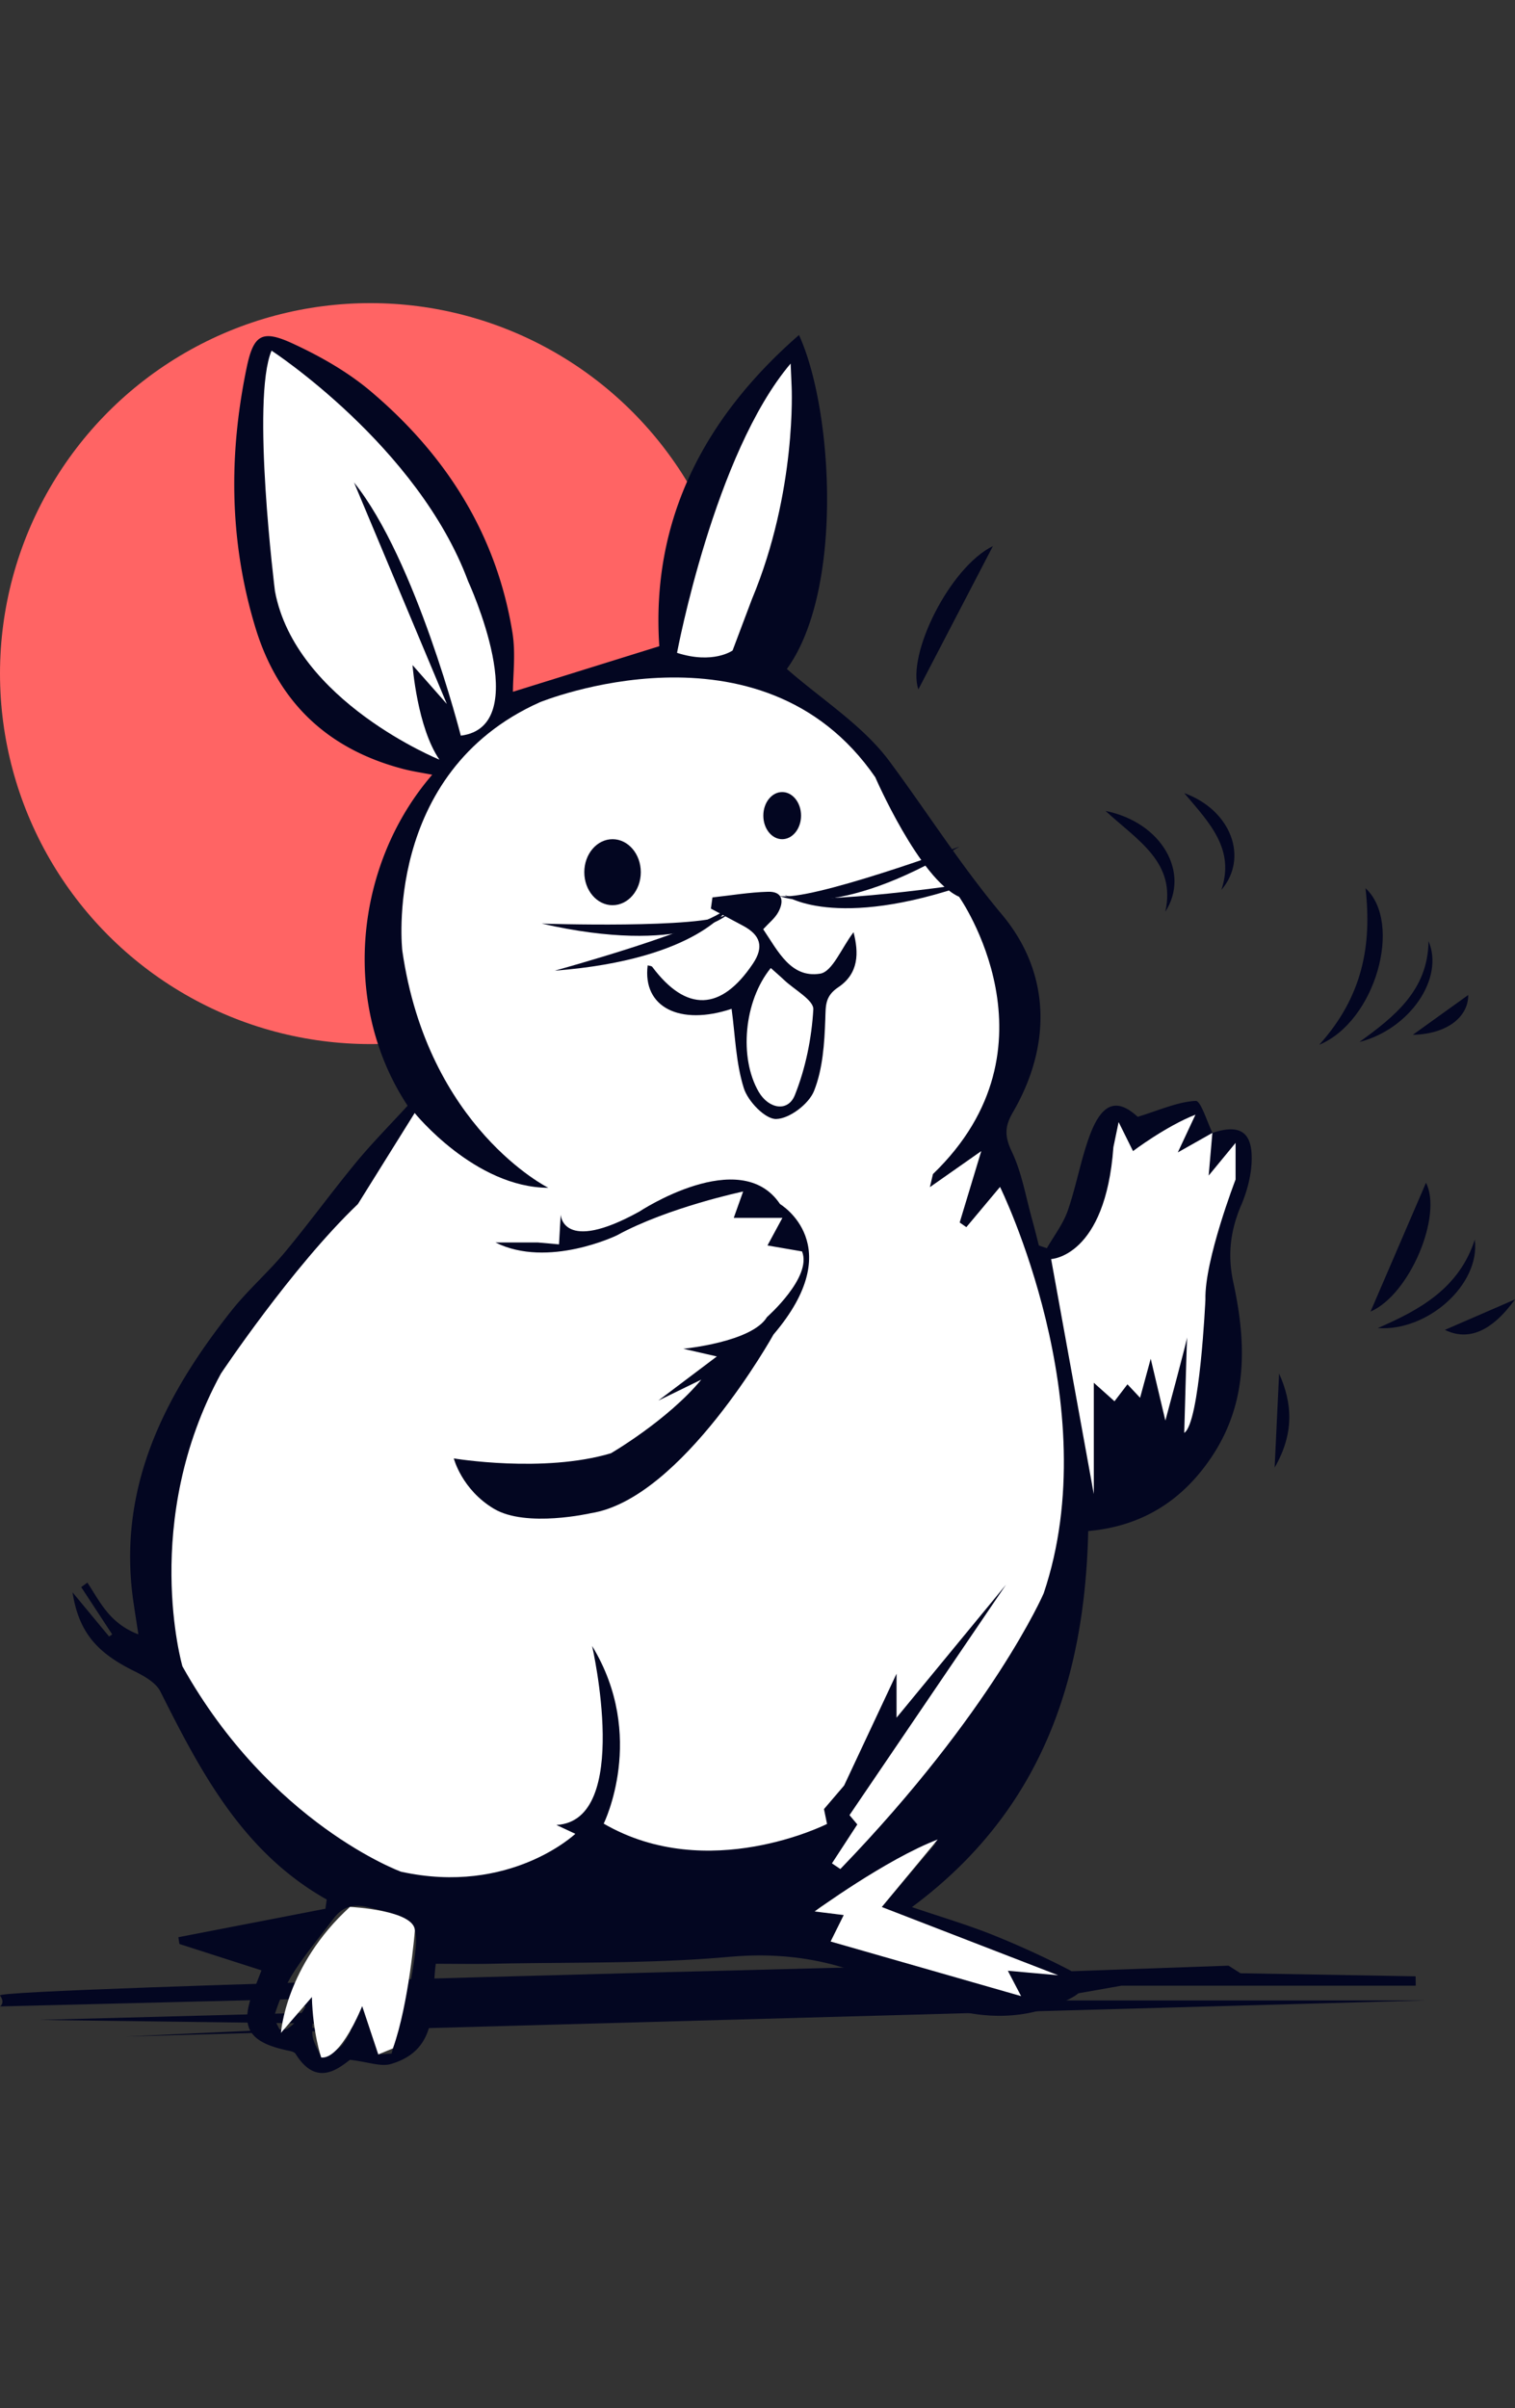<svg xmlns="http://www.w3.org/2000/svg" width="90" height="143" fill="none"><rect width="100%" height="100%" fill="#333333" stroke="none"/><circle cx="22" cy="40" r="22" fill="#FF6464"/><g clip-path="url(#a)"><path fill="#030621" d="m72.985 116.725-12.646.447-2.468-.523S-.327 118.042 0 118.496c.327.454 0 .65 0 .65l17.651-.437.85.808-16.163.43 20.749.271-15.65.715 77.24-2.142H61.653l4.962-.876h17.49l-.01-.557-10.405-.183-.704-.447v-.003z"/><path fill="#030621" d="M73.73 71.579c.372-.873.63-1.87.63-2.812 0-1.596-.76-2.012-2.331-1.496-.334-.68-.698-1.915-.997-1.898-1.083.059-2.139.547-3.445.946-1.173-1.076-2.08-.918-2.827 1.048-.553 1.468-.814 3.043-1.33 4.528-.275.791-.818 1.489-1.241 2.228l-.475-.165c-.13-.509-.254-1.02-.395-1.526-.382-1.355-.612-2.785-1.207-4.037-.43-.9-.44-1.481.052-2.33 2.355-4.047 2.224-8.335-.65-11.766-2.445-2.919-4.435-6.072-6.67-9.087-1.588-2.142-4.012-3.658-6.1-5.487 3.398-4.68 2.734-15.458.72-19.831-5.66 4.937-8.799 11.019-8.297 18.48-3.074.955-6.037 1.88-8.695 2.705 0-.976.168-2.265-.027-3.493-.94-5.841-3.94-10.551-8.39-14.323-1.385-1.176-3.032-2.111-4.69-2.874-1.811-.832-2.306-.502-2.712 1.444-1.08 5.195-1.031 10.37.533 15.478 1.355 4.425 4.315 7.193 8.781 8.355.537.14 1.09.22 1.709.34-4.61 5.333-5.45 13.615-1.461 19.653-1.052 1.148-2.108 2.214-3.06 3.365-1.44 1.747-2.775 3.583-4.222 5.326-1.008 1.21-2.214 2.259-3.19 3.49-4.03 5.088-6.822 10.613-5.801 17.397.09.605.186 1.21.278 1.812A4.326 4.326 0 0 1 6.347 95.7c-.44-.53-.774-1.145-1.156-1.72l-.367.266c.615.935 1.227 1.873 1.842 2.809l-.185.123-2.173-2.623c.368 2.328 1.403 3.559 3.627 4.659.598.295 1.324.69 1.595 1.237 2.414 4.81 4.9 9.541 9.878 12.347l-.076.546-8.736 1.692.062.402c1.606.516 3.211 1.032 4.875 1.565-.106.275-.237.622-.378.966-.97 2.355-.485 3.29 1.974 3.802.15.031.357.076.426.183 1.18 1.904 2.42 1 3.232.361 1.086.127 1.84.429 2.448.247 2.984-.89 2.334-3.627 2.654-5.948 1.166 0 2.194.021 3.218 0 4.731-.103 9.479.01 14.182-.409 3.332-.299 6.292.179 9.294 1.599 3.352 1.585 6.876 2.771 10.61 1.059.409-.186 1.007-.475 1.055-.784.048-.334-.364-.915-.725-1.1a52.7 52.7 0 0 0-4.58-2.094c-1.488-.592-3.032-1.049-4.768-1.637 7.608-5.642 10.266-13.36 10.472-22.33 3.25-.29 5.666-1.857 7.406-4.518 2.1-3.218 1.98-6.715 1.217-10.232-.358-1.64-.182-3.08.457-4.59h.004zm-49.223 45.466c-.268 1.657-.822 3.27-1.245 4.903-.261.017-.522.031-.784.048-.309-.922-.615-1.846-.955-2.868-.379.774-.667 1.578-1.145 2.252-.268.379-.85.54-1.29.798-.189-.468-.512-.932-.536-1.41-.03-.673.165-1.361-.02-2.183-.337.509-.643 1.045-1.025 1.52-.203.254-.537.406-.812.605-.137-.365-.467-.791-.374-1.083.278-.87.636-1.74 1.124-2.506.701-1.094 1.547-2.094 2.328-3.14.536-.718 1.127-.955 2.097-.725 2.953.701 3.122.777 2.637 3.782v.007zm27.876-3.803c3.58 1.386 7.028 2.72 10.48 4.054l-.134.406c-.89-.31-1.785-.619-2.675-.932-.062.086-.12.172-.183.254l.894 1.121c-.034.127-.072.254-.106.382a22854.07 22854.07 0 0 0-11.315-3.242c.327-.661.53-1.063.78-1.572-.436-.055-.87-.106-1.726-.213l.355-.285 6.027-3.456c.295-.116.58-.23.845-.333l-3.238 3.809-.004.007z"/><path fill="#fff" d="M23.826 111.148s-7.75-2.829-12.989-12.198c0 0-2.5-8.61 2.29-17.387 0 0 4.205-6.312 8.134-10.063l3.373-5.408s3.569 4.428 7.939 4.442c0 0-7.165-3.559-8.675-14.09 0 0-1.2-10.548 8.163-14.739 0 0 13.15-5.394 19.934 4.446 0 0 2.623 6.044 4.982 7.103 0 0 6.288 8.918-1.554 16.465l-.183.777 3.054-2.142-1.283 4.24.395.278 2.002-2.39S65.787 83.423 62 94.618c0 0-3.019 6.986-12.078 16.369l-.499-.337 1.506-2.311-.464-.553 9.297-13.684L53.26 102v-2.613l-3.115 6.642-1.196 1.399.182.881s-7.076 3.579-13.268-.018c0 0 2.579-5.191-.688-10.551 0 0 2.383 10.386-2.12 10.63l1.123.526s-3.874 3.669-10.348 2.252h-.004z"/><path fill="#030621" d="M29.434 73.78h2.506l1.269.113.1-1.764s.09 2.345 4.665-.179c0 0 6-3.974 8.365-.45 0 0 4.133 2.448-.388 7.746 0 0-5.426 9.768-10.851 10.61 0 0-3.83.88-5.749-.258-1.918-1.138-2.392-2.994-2.392-2.994s5.318.89 9.334-.306c0 0 3.363-1.953 5.37-4.374l-2.558 1.248 3.48-2.623-1.994-.457s4.074-.385 4.975-1.884c0 0 2.699-2.373 2.08-3.896l-2.053-.354.887-1.64h-2.89l.557-1.564s-4.46.938-7.506 2.606c0 0-4.084 1.977-7.203.423l-.003-.004z"/><path fill="#fff" d="M16.692 120.713s.255-3.978 4.098-7.478c0 0 3.872.193 3.855 1.424 0 0-.351 4.328-1.303 6.979l-.87.358-.956-2.868s-1.265 3.181-2.434 3.05c0 0-.499-1.451-.554-3.589l-1.836 2.124zm31.703-7.206s4.233-3.094 7.31-4.274l-3.322 4.009 10.48 4.054-2.991-.268.787 1.506-11.315-3.243.78-1.571-1.725-.213h-.004zM62.44 74.766s3.228-.117 3.703-6.646l.31-1.489.855 1.723s1.953-1.478 3.71-2.163l-1.049 2.242 2.053-1.159-.22 2.534 1.599-1.942v2.176s-1.847 4.783-1.792 7.124c0 0-.333 7.347-1.258 7.921 0 0 .158-5.83.175-5.707.018.124-1.296 4.979-1.296 4.979l-.87-3.676-.632 2.32-.75-.8-.77 1.007-1.23-1.1v6.612l-2.535-13.956h-.003zM26.11 45.112s-8.555-3.465-9.776-10.008c0 0-1.426-11.387-.202-14.282 0 0 8.698 5.67 11.679 13.7 0 0 3.985 8.613-.437 9.163 0 0-2.664-10.465-6.343-15.035l5.515 13.155-2.039-2.31s.275 3.695 1.599 5.617h.003zm14.11-6.343s2.21-11.834 6.748-17.18l.059 1.371s.32 6.206-2.359 12.622l-1.148 3.046s-1.152.832-3.3.14z"/><path fill="#030621" d="M58.984 32.43c-1.516 2.915-2.99 5.751-4.428 8.509-.705-2.087 1.88-7.269 4.428-8.51zm19.385 29.612c2.554-2.833 3.142-5.87 2.75-9.297 2.225 2.039.612 7.898-2.75 9.297zm3.049 15.843c1.114-2.582 2.246-5.213 3.294-7.65.99 1.918-.942 6.625-3.294 7.65zm.43.979c2.527-1.09 4.834-2.382 5.763-5.25.34 2.648-2.792 5.463-5.763 5.25zM69.227 54.137c.653-2.926-1.626-4.215-3.552-5.982 3.342.674 5.044 3.679 3.552 5.982zm3.328-1.289c.825-2.44-.719-3.995-2.204-5.752 2.795 1.014 3.834 3.848 2.204 5.752zm12.308 3.042c.95 2.204-1.12 5.223-4.105 5.986 2.08-1.505 4.071-3.077 4.105-5.985zm-9.142 31.26c.1-2.083.183-3.833.265-5.587.801 1.792.901 3.552-.265 5.587zM90 77.163c-1.4 1.932-2.792 2.478-4.164 1.808 1.303-.567 2.586-1.12 4.164-1.808zM83.928 61.45c1.276-.914 2.294-1.647 3.294-2.365.007 1.306-1.258 2.32-3.294 2.365zm-41.605-8.159c1.1-.12 2.197-.306 3.297-.336.891-.028.963.584.606 1.224-.2.36-.554.636-.887 1 .876 1.296 1.64 2.915 3.38 2.64.735-.116 1.268-1.523 1.986-2.461.313 1.203.327 2.44-.904 3.266-.797.533-.746 1.093-.773 1.894-.052 1.441-.148 2.96-.67 4.267-.31.774-1.458 1.647-2.25 1.664-.652.014-1.677-1.052-1.921-1.832-.475-1.506-.512-3.15-.726-4.71-3.06 1.02-5.301-.083-4.985-2.583.093.031.227.028.275.093 2.022 2.7 4.085 2.623 5.972-.186.684-1.017.44-1.705-.564-2.248-.643-.347-1.286-.684-1.928-1.028l.092-.657v-.007zm3.466 4.192c-1.606 1.97-1.891 5.342-.715 7.357.591 1.01 1.736 1.214 2.145.19.64-1.6.997-3.37 1.097-5.09.03-.55-1.128-1.168-1.743-1.753-.23-.22-.475-.426-.784-.704zm-9.399-3.731c.926 0 1.677-.877 1.677-1.96 0-1.082-.751-1.959-1.678-1.959-.926 0-1.678.877-1.678 1.96 0 1.082.752 1.96 1.678 1.96zm10.076-3.919c.62 0 1.121-.627 1.121-1.4 0-.772-.502-1.399-1.12-1.399-.62 0-1.121.627-1.121 1.4 0 .772.501 1.399 1.12 1.399z"/><path fill="#030621" d="M43.265 54.275s-2.654 2.49-11.084.57c0 0 9.496.324 11.084-.57zm3.033-1.073s3.3 1.534 10.703-2.93c0 0-8.919 3.284-10.703 2.93z"/><path fill="#030621" d="M43.365 53.807s-1.795 3.167-10.414 3.834c0 0 9.166-2.51 10.414-3.834zm3.242-.66s2.923 2.17 11.075-.701c0 0-9.397 1.41-11.075.701z"/></g><defs><clipPath id="a"><path fill="#fff" d="M0 19.897h90v103.206H0z"/></clipPath></defs></svg>